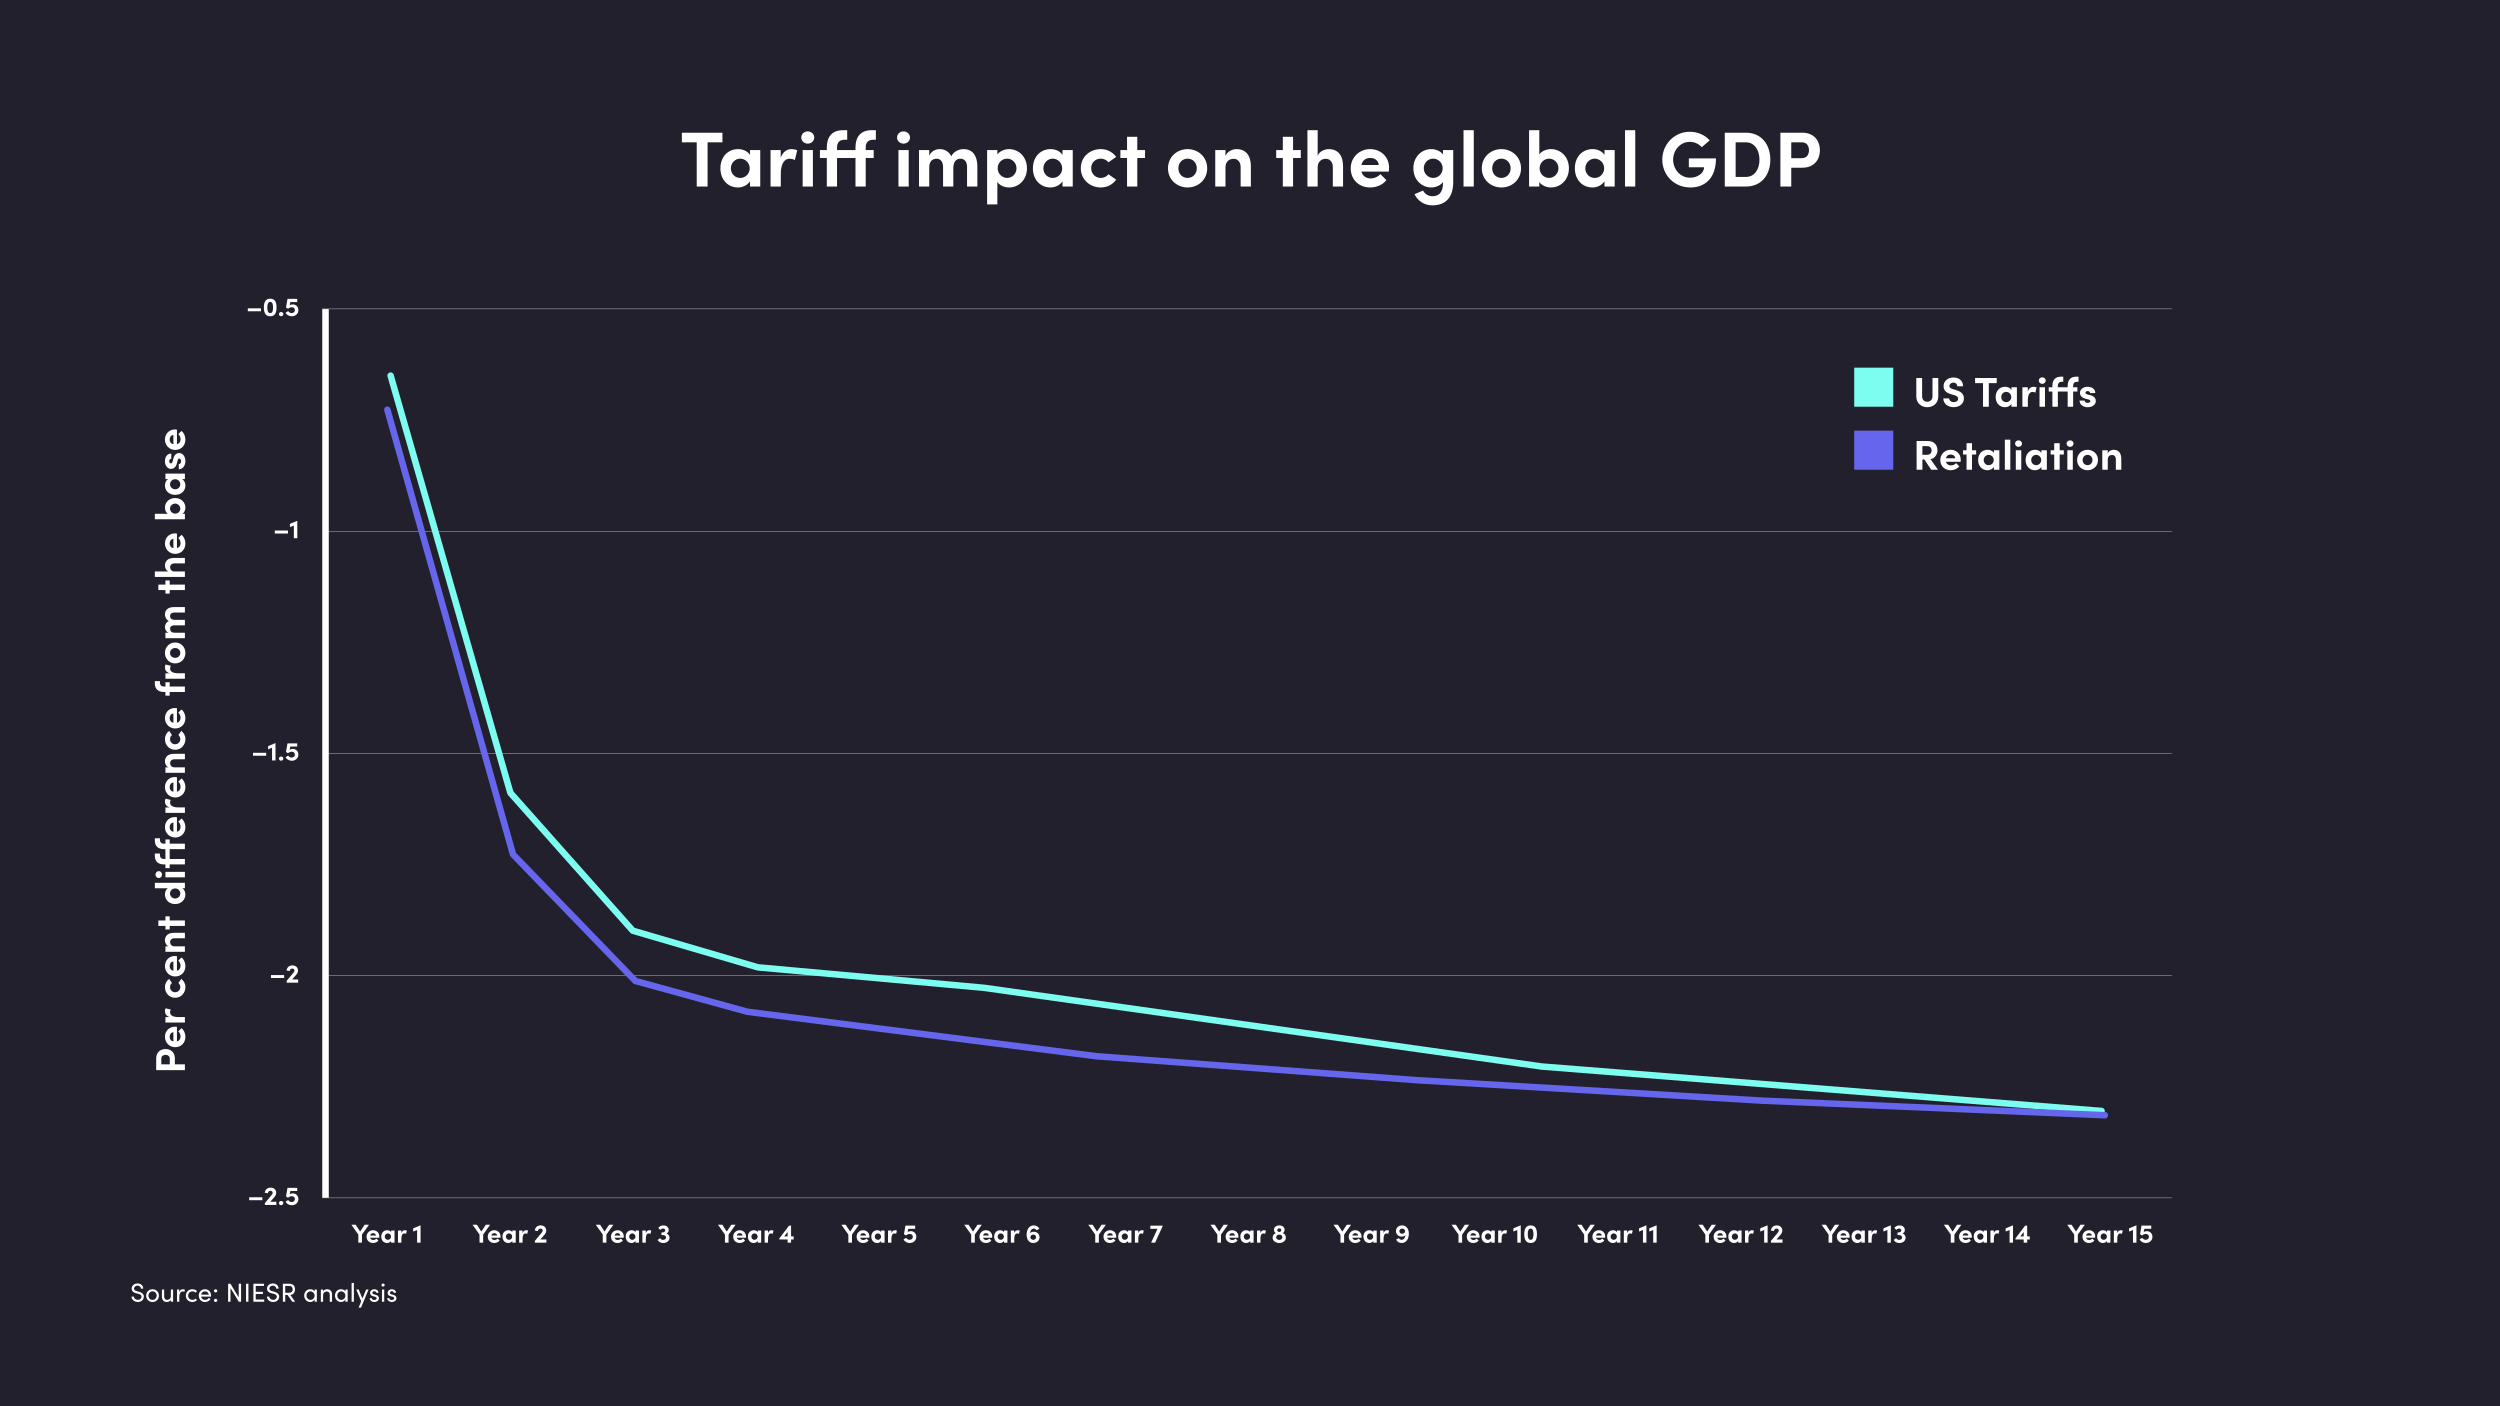 <svg xmlns="http://www.w3.org/2000/svg" id="Layer_1" version="1.1" viewBox="0 0 1920 1080"><rect x="0" y="0" width="1920" height="1080" fill="#333333" stroke="none"/><defs><clipPath id="clippath"><path d="M0 0h1920v1080H0z" class="st0"/></clipPath><clipPath id="clippath-1"><path d="M0 0h1920v1080H0z" class="st0"/></clipPath><clipPath id="clippath-2"><path d="M0 0h1920v1080H0z" class="st0"/></clipPath><clipPath id="clippath-3"><path d="M-9-8h1938v1089H-9z" class="st0"/></clipPath><clipPath id="clippath-4"><path d="M0 0h1920v1080H0z" class="st0"/></clipPath><style>.st0,.st1,.st2,.st3,.st4,.st5,.st6{fill:none}.st1,.st2{stroke:#fff;stroke-miterlimit:10}.st1,.st4,.st5{stroke-width:5px}.st7{clip-path:url(#clippath-1)}.st8{clip-path:url(#clippath-3)}.st9{clip-path:url(#clippath-4)}.st10{clip-path:url(#clippath-2)}.st11{fill:#fff}.st2{stroke-width:.25px}.st3,.st4{stroke:#6666ed}.st3,.st4,.st5,.st6{stroke-linejoin:round}.st3,.st6{stroke-width:30px}.st12{fill:#22202d}.st13{opacity:.7}.st4,.st5{stroke-linecap:round}.st5,.st6{stroke:#7dfcf0}.st14{clip-path:url(#clippath)}</style></defs><g class="st14"><g class="st7"><g class="st10"><g class="st13"><g class="st8"><path d="M0 0h1920v1080H0z"/></g></g></g><g class="st9"><path d="M-27.33-15h1959.66c3.13 0 5.67 2.54 5.67 5.67v1148.66c0 3.13-2.54 5.67-5.67 5.67H-27.33c-3.13 0-5.67-2.54-5.67-5.67V-9.33c0-3.13 2.54-5.67 5.67-5.67Z" class="st12"/></g><path d="M554.83 101.92v7.38h-11.4v33.96h-8.34V109.3h-11.4v-7.38h31.14Zm21.18 13.32h7.86v28.02h-7.86v-4.02c-1.86 2.88-5.46 4.74-9.24 4.74-7.74 0-13.5-6-13.5-14.7s5.64-14.76 13.68-14.76c3.6 0 7.2 1.56 9.06 4.44v-3.72Zm-.24 14.04c0-4.26-3.42-7.44-7.32-7.44s-7.14 3.36-7.14 7.44 3.06 7.38 7.2 7.38 7.26-3.36 7.26-7.38Zm36.48-13.86-1.8 7.5c-1.68-.9-3.06-1.02-4.02-1.02-4.02 0-6.78 3.78-6.78 11.76v9.6h-7.86v-28.02h7.8v6c1.56-4.68 4.74-6.72 8.22-6.72 1.5 0 3.18.24 4.44.9Zm3.12-9.84c0-2.64 2.28-4.68 4.98-4.68s4.98 2.04 4.98 4.68-2.22 4.74-4.98 4.74-4.98-2.1-4.98-4.74Zm1.08 37.68v-28.02h7.86v28.02h-7.86Zm54.42-35.94c-4.5 0-5.94 2.46-6 5.82v2.1h6.12v6.12h-6.12v21.9h-7.86v-21.9h-14.16v21.9h-7.86v-21.9h-5.28v-6.12h5.28v-2.04c0-8.4 4.32-13.2 12.3-13.2h3.36v7.32h-1.8c-4.5 0-5.94 2.46-6 5.82v2.1h14.16v-2.04c0-8.4 4.32-13.2 12.3-13.2h3.36v7.32h-1.8Zm18.06-1.74c0-2.64 2.28-4.68 4.98-4.68s4.98 2.04 4.98 4.68-2.22 4.74-4.98 4.74-4.98-2.1-4.98-4.74Zm1.08 37.68v-28.02h7.86v28.02h-7.86Zm60.6-15.36v15.36h-7.92v-15.12c0-4.38-2.28-6.24-5.04-6.24-3.36-.06-5.52 2.34-5.52 7.56v13.8h-7.86v-15c0-4.44-2.28-6.36-4.92-6.36-2.82 0-5.7 1.56-5.7 6.6v14.76h-7.86v-28.02h7.86v4.5c1.14-3.48 4.92-5.22 7.92-5.22 4.14 0 7.32 1.98 9 5.52 2.04-4.08 6.42-5.52 9.36-5.52 7.02 0 10.68 4.98 10.68 13.38Zm38.1 1.32c0 9.06-6.54 14.76-13.74 14.76-3.18 0-7.02-1.32-9-4.2V157h-7.86v-41.76h7.86v3.42c1.98-2.82 5.82-4.14 9-4.14 7.2 0 13.74 5.76 13.74 14.7Zm-8.04.06c0-4.14-3.24-7.44-7.2-7.44s-7.26 3.18-7.26 7.44 3.6 7.38 7.26 7.38c3.96 0 7.2-3.24 7.2-7.38Zm35.34-14.04h7.86v28.02h-7.86v-4.02c-1.86 2.88-5.46 4.74-9.24 4.74-7.74 0-13.5-6-13.5-14.7s5.64-14.76 13.68-14.76c3.6 0 7.2 1.56 9.06 4.44v-3.72Zm-.24 14.04c0-4.26-3.42-7.44-7.32-7.44s-7.14 3.36-7.14 7.44 3.06 7.38 7.2 7.38 7.26-3.36 7.26-7.38Zm14.28-.12c0-8.88 7.2-14.64 15.36-14.64 5.1 0 9.18 2.34 11.82 6l-5.94 4.14c-1.26-1.74-3.6-2.82-5.82-2.82-4.44 0-7.44 3.24-7.44 7.32s3 7.5 7.44 7.5c2.22 0 4.56-1.08 5.82-2.82l5.94 4.14c-2.64 3.66-6.72 6-11.82 6-8.16 0-15.36-5.94-15.36-14.82Zm49.32-13.92v6.12h-5.94v21.9h-7.86v-21.9h-5.1v-6.12h5.1v-10.2h7.86v10.2h5.94Zm17.64 14.04c0-8.88 7.08-14.76 15.06-14.76s15.06 5.88 15.06 14.76-7.08 14.7-15.06 14.7-15.06-5.88-15.06-14.7Zm22.14 0c0-4.38-3.18-7.44-7.08-7.44s-7.08 3.06-7.08 7.44 3.18 7.38 7.08 7.38 7.08-3.06 7.08-7.38Zm41.52-1.38v15.36h-7.86v-14.94c0-4.38-2.64-6.36-5.34-6.36s-6.3 1.5-6.3 6.6v14.7h-7.86v-28.02h7.86v4.56c1.32-3.66 5.7-5.28 8.4-5.28 7.32 0 11.16 4.98 11.1 13.38Zm38.34-12.66v6.12h-5.94v21.9h-7.86v-21.9h-5.1v-6.12h5.1v-10.2h7.86v10.2h5.94Zm32.46 12.66v15.36h-7.86v-14.88c0-4.38-2.64-6.42-5.34-6.42s-6.3 1.56-6.3 6.6v14.7h-7.86V100h7.86v19.68c1.2-3.6 5.7-5.16 8.4-5.16 7.32 0 11.16 4.98 11.1 13.38Zm35.16 3.9h-21.06c.84 3.3 3.48 5.22 7.2 5.22 2.88 0 5.64-1.32 7.38-3.3l4.56 4.62c-2.64 3.54-7.5 5.64-12.42 5.64-8.64 0-14.94-6.06-14.94-14.7s6.9-14.76 14.88-14.76 14.58 5.7 14.58 14.28c0 .78-.06 1.74-.18 3Zm-7.74-5.1c-.24-3.3-2.94-5.4-6.48-5.4-3.24 0-6 1.62-6.84 5.4h13.32Zm49.32-11.46h7.86v24.54c0 12.24-6.18 17.94-16.08 17.94-6 0-11.22-3.36-13.62-8.58l6.54-2.82c1.2 2.58 4.08 4.38 7.08 4.38 5.04 0 8.22-2.82 8.22-10.08v-.78c-2.04 2.76-5.88 4.14-9 4.14-7.2 0-13.74-5.76-13.74-14.76s6.54-14.7 13.74-14.7c3.18 0 6.96 1.32 9 4.08v-3.36Zm-.24 13.98c0-4.32-3.6-7.38-7.26-7.38-3.96 0-7.26 3.24-7.26 7.38s3.3 7.44 7.26 7.44 7.26-3.18 7.26-7.44Zm16.02 14.04V100h7.86v43.26h-7.86Zm14.04-13.98c0-8.88 7.08-14.76 15.06-14.76s15.06 5.88 15.06 14.76-7.08 14.7-15.06 14.7-15.06-5.88-15.06-14.7Zm22.14 0c0-4.38-3.18-7.44-7.08-7.44s-7.08 3.06-7.08 7.44 3.18 7.38 7.08 7.38 7.08-3.06 7.08-7.38Zm44.76-.06c0 9-6.54 14.76-13.74 14.76-3.18 0-7.02-1.32-9-4.2v3.48h-7.86V100h7.86v18.6c1.98-2.82 5.82-4.08 9-4.08 7.2 0 13.74 5.7 13.74 14.7Zm-8.04 0c0-4.14-3.24-7.38-7.2-7.38-3.66 0-7.26 3.06-7.26 7.38s3.42 7.44 7.26 7.44 7.2-3.36 7.2-7.44Zm35.34-13.98h7.86v28.02h-7.86v-4.02c-1.86 2.88-5.46 4.74-9.24 4.74-7.74 0-13.5-6-13.5-14.7s5.64-14.76 13.68-14.76c3.6 0 7.2 1.56 9.06 4.44v-3.72Zm-.24 14.04c0-4.26-3.42-7.44-7.32-7.44s-7.14 3.36-7.14 7.44 3.06 7.38 7.2 7.38 7.26-3.36 7.26-7.38Zm16.02 13.98V100h7.86v43.26h-7.86Zm28.62-20.64c0-11.76 9.24-21.42 21.12-21.42 6.24 0 11.7 2.58 15.3 6.6l-6.06 5.22c-2.34-2.52-5.64-4.08-9.24-4.08-7.2 0-12.78 6.3-12.78 13.68s5.46 13.86 13.02 13.86c5.4 0 10.74-3.24 10.74-8.04h-11.7v-6.78h20.82c0 15.3-8.46 22.32-19.68 22.32-12.48 0-21.54-9.66-21.54-21.36Zm64.2-20.7c11.88 0 18.78 9 18.78 20.76s-6.9 20.58-18.78 20.58h-16.2v-41.34h16.2Zm0 33.96c6.9 0 10.44-6.12 10.44-13.2s-3.54-13.38-10.44-13.38h-7.86v26.58h7.86Zm43.38-33.96c9.36 0 13.5 6.72 13.5 13.5s-4.14 13.38-13.5 13.38h-8.52v14.46h-8.34v-41.34h16.86Zm-.42 19.56c4.02 0 5.52-3.12 5.52-6.06s-1.5-6.12-5.4-6.12h-8.22v12.18h8.1Z" class="st11"/><g><path d="M101.02 995.81h1.8c.06 1.22 1.22 2.46 3.06 2.46s2.78-1.16 2.78-2.38c0-1.34-1.22-1.94-2.38-2.24l-1.78-.44c-2.92-.7-3.38-2.42-3.38-3.54 0-2.38 2.14-3.98 4.54-3.98s4.36 1.54 4.36 4h-1.8c0-1.38-1.14-2.32-2.62-2.32-1.38 0-2.66.92-2.66 2.28 0 .48.16 1.44 2 1.92l1.8.48c2.34.62 3.74 1.82 3.74 3.78 0 2.14-1.74 4.12-4.6 4.12s-4.84-2-4.86-4.14ZM112.26 995.03c0-2.96 2.22-4.9 4.88-4.9s4.9 1.94 4.9 4.9-2.24 4.92-4.9 4.92-4.88-1.96-4.88-4.92Zm8.04 0c0-1.92-1.44-3.26-3.16-3.26s-3.12 1.34-3.12 3.26 1.42 3.28 3.12 3.28 3.16-1.34 3.16-3.28ZM131.2 990.37h1.74v9.34h-1.74v-1.46c-.56 1.18-2.06 1.7-3.1 1.7-2.34 0-3.78-1.56-3.76-4.18v-5.4h1.74v5.36c0 1.58.94 2.58 2.24 2.58s2.86-.78 2.88-2.8v-5.14ZM141.96 990.49l-.28 1.64c-.5-.24-1-.32-1.36-.32-1.86 0-2.6 2.02-2.6 4.48v3.42h-1.76v-9.34h1.76v2.12c.48-1.64 1.38-2.36 2.62-2.36.66 0 1.34.18 1.62.36ZM142.72 995.03c0-2.96 2.34-4.9 5.02-4.9 1.46 0 2.74.58 3.56 1.48l-1.1 1.14c-.58-.6-1.42-.98-2.4-.98-1.84 0-3.32 1.34-3.32 3.26s1.48 3.28 3.32 3.28c.98 0 1.82-.38 2.4-.98l1.1 1.14c-.82.92-2.1 1.48-3.56 1.48-2.68 0-5.02-1.96-5.02-4.92ZM162.06 995.79h-7.6c.26 1.66 1.46 2.52 3.06 2.52 1.14 0 2.18-.52 2.72-1.46l1.5.6c-.8 1.62-2.48 2.5-4.28 2.5-2.66 0-4.8-1.98-4.8-4.94s2.14-4.88 4.8-4.88 4.64 1.92 4.64 4.88c0 .26-.02.52-.04.78Zm-1.7-1.5c-.22-1.6-1.36-2.52-2.9-2.52s-2.7.84-2.98 2.52h5.88ZM164.3 991.37c0-.7.6-1.2 1.3-1.2s1.26.5 1.26 1.2-.58 1.24-1.26 1.24-1.3-.52-1.3-1.24Zm0 7.34c0-.72.6-1.24 1.3-1.24s1.26.52 1.26 1.24-.58 1.2-1.26 1.2-1.3-.5-1.3-1.2ZM183.32 985.93h1.82v13.78h-1.76l-6.36-10.5v10.5h-1.82v-13.78h1.8l6.32 10.46v-10.46ZM188.96 999.71v-13.78h1.82v13.78h-1.82ZM196.4 998.03h6.52v1.68h-8.32v-13.78h8.12v1.68h-6.32v4.48h5.52v1.7h-5.52v4.24ZM204.96 995.81h1.8c.06 1.22 1.22 2.46 3.06 2.46s2.78-1.16 2.78-2.38c0-1.34-1.22-1.94-2.38-2.24l-1.78-.44c-2.92-.7-3.38-2.42-3.38-3.54 0-2.38 2.14-3.98 4.54-3.98s4.36 1.54 4.36 4h-1.8c0-1.38-1.14-2.32-2.62-2.32-1.38 0-2.66.92-2.66 2.28 0 .48.16 1.44 2 1.92l1.8.48c2.34.62 3.74 1.82 3.74 3.78 0 2.14-1.74 4.12-4.6 4.12s-4.84-2-4.86-4.14ZM224.46 999.71l-3.62-5.2h-1.78v5.2h-1.82v-13.78h5.18c3 0 4.16 2.16 4.16 4.3 0 2-1.14 4.12-3.6 4.3l3.66 5.18h-2.18Zm-5.4-12.1v5.24h2.88c2.02 0 2.82-1.06 2.82-2.62s-.9-2.62-2.3-2.62h-3.4ZM241.62 990.37h1.74v9.34h-1.74v-1.66c-.62 1.12-1.92 1.9-3.42 1.9-2.44 0-4.58-2.06-4.58-4.92s2.02-4.9 4.66-4.9c1.4 0 2.72.6 3.34 1.7v-1.46Zm0 4.66c0-1.92-1.62-3.26-3.18-3.26-1.7 0-3.06 1.5-3.06 3.26s1.36 3.28 3.08 3.28 3.16-1.38 3.16-3.28ZM255 994.31v5.4h-1.74v-5.3c0-1.56-.96-2.56-2.26-2.56s-2.86.78-2.86 2.8v5.06h-1.74v-9.34h1.74v1.42c.56-1.14 2.08-1.66 3.1-1.66 2.32 0 3.78 1.56 3.76 4.18ZM265.26 990.37H267v9.34h-1.74v-1.66c-.62 1.12-1.92 1.9-3.42 1.9-2.44 0-4.58-2.06-4.58-4.92s2.02-4.9 4.66-4.9c1.4 0 2.72.6 3.34 1.7v-1.46Zm0 4.66c0-1.92-1.62-3.26-3.18-3.26-1.7 0-3.06 1.5-3.06 3.26s1.36 3.28 3.08 3.28 3.16-1.38 3.16-3.28ZM270.04 999.71v-14.42h1.74v14.42h-1.74ZM281.18 990.37h1.88l-5.8 13.88h-1.84l1.96-4.82-3.76-9.06h1.88l2.82 6.88 2.86-6.88ZM283.9 996.97h1.62c.02.8.72 1.46 1.86 1.46s1.88-.58 1.88-1.34c0-.7-.54-1.06-1.28-1.22l-1.28-.3c-1.56-.42-2.46-1.18-2.46-2.68s1.32-2.76 3.2-2.76c1.58 0 3.22.84 3.22 2.72h-1.68c-.02-.72-.76-1.2-1.5-1.2-.9 0-1.5.58-1.5 1.3 0 .64.6.98 1.2 1.12l1.38.34c1.94.48 2.44 1.64 2.44 2.7 0 1.74-1.68 2.84-3.62 2.84-1.68 0-3.4-1.06-3.48-2.98ZM292.98 986.93c0-.66.56-1.16 1.22-1.16s1.24.5 1.24 1.16-.56 1.16-1.24 1.16-1.22-.5-1.22-1.16Zm.36 12.78v-9.34h1.74v9.34h-1.74ZM297.36 996.97h1.62c.02.8.72 1.46 1.86 1.46s1.88-.58 1.88-1.34c0-.7-.54-1.06-1.28-1.22l-1.28-.3c-1.56-.42-2.46-1.18-2.46-2.68s1.32-2.76 3.2-2.76c1.58 0 3.22.84 3.22 2.72h-1.68c-.02-.72-.76-1.2-1.5-1.2-.9 0-1.5.58-1.5 1.3 0 .64.6.98 1.2 1.12l1.38.34c1.94.48 2.44 1.64 2.44 2.7 0 1.74-1.68 2.84-3.62 2.84-1.68 0-3.4-1.06-3.48-2.98Z" class="st11"/></g><path d="M252.5 407.94h92.03M344.53 407.94h94.54M439.07 407.94h94.53M533.6 407.94h94.53M628.13 407.94h94.54M722.67 407.94h94.53M817.2 407.94h94.53M911.73 407.94h94.54M1006.27 407.94h94.53M1100.8 407.94h94.53M1195.33 407.94h94.54M1289.87 407.94h94.53M1384.4 407.94h94.53M1478.93 407.94h94.54M1573.47 407.94H1668M252.5 578.63h92.03M344.53 578.63h94.54M439.07 578.63h94.53M533.6 578.63h94.53M628.13 578.63h94.54M722.67 578.63h94.53M817.2 578.63h94.53M911.73 578.63h94.54M1006.27 578.63h94.53M1100.8 578.63h94.53M1195.33 578.63h94.54M1289.87 578.63h94.53M1384.4 578.63h94.53M1478.93 578.63h94.54M1573.47 578.63H1668M252.5 749.31h92.03M344.53 749.31h94.54M439.07 749.31h94.53M533.6 749.31h94.53M628.13 749.31h94.54M722.67 749.31h94.53M817.2 749.31h94.53M911.73 749.31h94.54M1006.27 749.31h94.53M1100.8 749.31h94.53M1195.33 749.31h94.54M1289.87 749.31h94.53M1384.4 749.31h94.53M1478.93 749.31h94.54M1573.47 749.31H1668" class="st2"/><path d="M250 407.94V237.38M250 578.63V407.94M250 749.31V578.63M250 919.88V749.31" class="st1"/><path d="M247.5 920h97.03M344.53 920h94.54M439.07 920h94.53M533.6 920h94.53M628.13 920h94.54M722.67 920h94.53M817.2 920h94.53M911.73 920h94.54M1006.27 920h94.53M1100.8 920h94.53M1195.33 920h94.54M1289.87 920h94.53M1384.4 920h94.53M1478.93 920h94.54M1573.47 920H1668M247.5 237.25h97.03M344.53 237.25h94.54M439.07 237.25h94.53M533.6 237.25h94.53M628.13 237.25h94.54M722.67 237.25h94.53M817.2 237.25h94.53M911.73 237.25h94.54M1006.27 237.25h94.53M1100.8 237.25h94.53M1195.33 237.25h94.54M1289.87 237.25h94.53M1384.4 237.25h94.53M1478.93 237.25h94.54M1573.47 237.25H1668" class="st2"/><path d="M134.51 382.48c4.8 0 7.87 3.49 7.87 7.33 0 1.7-.7 3.74-2.24 4.8H142v4.19h-23.07v-4.19h9.92c-1.5-1.06-2.18-3.1-2.18-4.8 0-3.84 3.04-7.33 7.84-7.33Zm-.7 46.02H142v4.19h-7.94c-2.34 0-3.42 1.41-3.42 2.85s.83 3.36 3.52 3.36H142v4.19h-23.07v-4.19h10.5c-1.92-.64-2.75-3.04-2.75-4.48 0-3.9 2.66-5.95 7.14-5.92Zm-10.98 95.55c0 2.4 1.31 3.17 3.1 3.2h1.12v-3.26h3.26v3.26h11.68v4.19h-11.68v2.82h-3.26v-2.82h-1.09c-4.48 0-7.04-2.3-7.04-6.56v-1.79h3.9v.96Zm0 120.7c0 2.4 1.31 3.17 3.1 3.2h1.12v-3.26h3.26v3.26h11.68v4.19h-11.68v7.55h11.68v4.19h-11.68v2.82h-3.26v-2.82h-1.09c-4.48 0-7.04-2.3-7.04-6.56v-1.79h3.9v.96c0 2.4 1.31 3.17 3.1 3.2h1.12v-7.55h-1.09c-4.48 0-7.04-2.3-7.04-6.56v-1.79h3.9v.96Zm-3.9 37.44V678H142v4.19h-1.86c1.54 1.06 2.24 3.14 2.24 4.8 0 3.84-3.07 7.33-7.87 7.33s-7.84-3.49-7.84-7.33c0-1.73.67-3.74 2.21-4.8h-9.95Zm2.98-7.84c-1.41 0-2.5-1.22-2.5-2.66s1.09-2.66 2.5-2.66 2.53 1.18 2.53 2.66-1.12 2.66-2.53 2.66Zm-1.96 138.5c0-4.99 3.58-7.2 7.2-7.2s7.14 2.21 7.14 7.2v4.54H142v4.45h-22.05v-8.99Zm7.11-367.04h3.26v3.17H142v4.19h-11.68v2.72h-3.26v-2.72h-5.44v-4.19h5.44v-3.17Zm0 257.95h3.26v3.17H142v4.19h-11.68v2.72h-3.26v-2.72h-5.44v-4.19h5.44v-3.17Zm3.32 109.31c0-2.14-1.66-2.94-3.23-2.94s-3.26.8-3.26 2.88v4.38h6.5v-4.32Zm5.51-483.13v11.23c1.76-.45 2.78-1.86 2.78-3.84 0-1.54-.7-3.01-1.76-3.94l2.46-2.43c1.89 1.41 3.01 4 3.01 6.62 0 4.61-3.23 7.97-7.84 7.97s-7.87-3.68-7.87-7.94 3.04-7.78 7.62-7.78c.42 0 .93.03 1.6.1Zm1.41 30.49v-3.94c.86 0 1.79-.74 1.79-2.21 0-1.22-.61-2.14-1.47-2.14-.64 0-.96.51-1.25 1.63l-.48 1.98c-1.02 3.84-3.17 4.35-4.74 4.35-2.3 0-4.48-2.4-4.48-5.86 0-2.72 1.31-5.92 4.86-5.89v4c-1.02 0-1.57.83-1.57 1.82s.54 1.73 1.31 1.73c.7 0 1.06-.64 1.28-1.47l.64-2.46c.96-3.58 3.2-4.03 4.42-4.03 3.14 0 4.77 3.2 4.77 6.27s-1.79 6.18-5.09 6.21Zm-10.24 7.49v-4.19H142v4.19h-2.14c1.54.99 2.53 2.91 2.53 4.93 0 4.13-3.2 7.2-7.84 7.2s-7.87-3.01-7.87-7.3c0-1.92.83-3.84 2.37-4.83h-1.98Zm8.83 41.83v11.23c1.76-.45 2.78-1.86 2.78-3.84 0-1.54-.7-3.01-1.76-3.94l2.46-2.43c1.89 1.41 3.01 4 3.01 6.62 0 4.61-3.23 7.97-7.84 7.97s-7.87-3.68-7.87-7.94 3.04-7.78 7.62-7.78c.42 0 .93.03 1.6.1Zm-2.08 56.48H142v4.22h-8.06c-2.34 0-3.33 1.22-3.33 2.69-.03 1.79 1.25 2.94 4.03 2.94H142v4.19h-8c-2.37 0-3.39 1.22-3.39 2.62 0 1.5.83 3.04 3.52 3.04H142v4.19h-14.94v-4.19h2.4c-1.86-.61-2.78-2.62-2.78-4.22 0-2.21 1.06-3.9 2.94-4.8-2.18-1.09-2.94-3.42-2.94-4.99 0-3.74 2.66-5.7 7.14-5.7Zm.73 43.26c-4.74 0-7.87-3.78-7.87-8.03s3.14-8.03 7.87-8.03 7.84 3.78 7.84 8.03-3.14 8.03-7.84 8.03Zm-7.39.86 4 .96c-.48.9-.54 1.63-.54 2.14 0 2.14 2.02 3.62 6.27 3.62H142v4.19h-14.94v-4.16h3.2c-2.5-.83-3.58-2.53-3.58-4.38 0-.8.13-1.7.48-2.37Zm8.74 33.51v11.23c1.76-.45 2.78-1.86 2.78-3.84 0-1.54-.7-3.01-1.76-3.94l2.46-2.43c1.89 1.41 3.01 4 3.01 6.62 0 4.61-3.23 7.97-7.84 7.97s-7.87-3.68-7.87-7.94 3.04-7.78 7.62-7.78c.42 0 .93.03 1.6.1Zm-1.41 31.97c-4.74 0-7.81-3.84-7.81-8.19 0-2.72 1.25-4.9 3.2-6.3l2.21 3.17c-.93.67-1.5 1.92-1.5 3.1 0 2.37 1.73 3.97 3.9 3.97s4-1.6 4-3.97c0-1.18-.58-2.43-1.5-3.1l2.21-3.17c1.95 1.41 3.2 3.58 3.2 6.3 0 4.35-3.17 8.19-7.9 8.19Zm-.67 3.1H142v4.19h-7.97c-2.34 0-3.39 1.41-3.39 2.85s.8 3.36 3.52 3.36H142v4.19h-14.94v-4.19h2.43c-1.95-.7-2.82-3.04-2.82-4.48 0-3.9 2.66-5.95 7.14-5.92Zm2.08 17.92v11.23c1.76-.45 2.78-1.86 2.78-3.84 0-1.54-.7-3.01-1.76-3.94l2.46-2.43c1.89 1.41 3.01 4 3.01 6.62 0 4.61-3.23 7.97-7.84 7.97s-7.87-3.68-7.87-7.94 3.04-7.78 7.62-7.78c.42 0 .93.03 1.6.1Zm-8.74 16.51 4 .96c-.48.9-.54 1.63-.54 2.14 0 2.14 2.02 3.62 6.27 3.62H142v4.19h-14.94v-4.16h3.2c-2.5-.83-3.58-2.53-3.58-4.38 0-.8.13-1.7.48-2.37Zm8.74 14.24v11.23c1.76-.45 2.78-1.86 2.78-3.84 0-1.54-.7-3.01-1.76-3.94l2.46-2.43c1.89 1.41 3.01 4 3.01 6.62 0 4.61-3.23 7.97-7.84 7.97s-7.87-3.68-7.87-7.94 3.04-7.78 7.62-7.78c.42 0 .93.03 1.6.1Zm-2.08 88.8H142v4.19h-7.97c-2.34 0-3.39 1.41-3.39 2.85s.8 3.36 3.52 3.36H142v4.19h-14.94v-4.19h2.43c-1.95-.7-2.82-3.04-2.82-4.48 0-3.9 2.66-5.95 7.14-5.92Zm2.08 17.92v11.23c1.76-.45 2.78-1.86 2.78-3.84 0-1.54-.7-3.01-1.76-3.94l2.46-2.43c1.89 1.41 3.01 4 3.01 6.62 0 4.61-3.23 7.97-7.84 7.97s-7.87-3.68-7.87-7.94 3.04-7.78 7.62-7.78c.42 0 .93.03 1.6.1Zm-1.41 31.97c-4.74 0-7.81-3.84-7.81-8.19 0-2.72 1.25-4.9 3.2-6.3l2.21 3.17c-.93.67-1.5 1.92-1.5 3.1 0 2.37 1.73 3.97 3.9 3.97s4-1.6 4-3.97c0-1.18-.58-2.43-1.5-3.1l2.21-3.17c1.95 1.41 3.2 3.58 3.2 6.3 0 4.35-3.17 8.19-7.9 8.19Zm-7.33 8.09 4 .96c-.48.9-.54 1.63-.54 2.14 0 2.14 2.02 3.62 6.27 3.62H142v4.19h-14.94v-4.16h3.2c-2.5-.83-3.58-2.53-3.58-4.38 0-.8.13-1.7.48-2.37Zm8.74 14.24v11.23c1.76-.45 2.78-1.86 2.78-3.84 0-1.54-.7-3.01-1.76-3.94l2.46-2.43c1.89 1.41 3.01 4 3.01 6.62 0 4.61-3.23 7.97-7.84 7.97s-7.87-3.68-7.87-7.94 3.04-7.78 7.62-7.78c.42 0 .93.03 1.6.1ZM142 673.77h-14.94v-4.19H142v4.19Zm-8.83-339.7c-1.76.13-2.88 1.57-2.88 3.46 0 1.73.86 3.2 2.88 3.65v-7.1Zm0 79.8c-1.76.13-2.88 1.57-2.88 3.46 0 1.73.86 3.2 2.88 3.65v-7.1Zm0 134.12c-1.76.13-2.88 1.57-2.88 3.46 0 1.73.86 3.2 2.88 3.65V548Zm0 52.99c-1.76.13-2.88 1.57-2.88 3.46 0 1.73.86 3.2 2.88 3.65v-7.1Zm0 30.75c-1.76.13-2.88 1.57-2.88 3.46 0 1.73.86 3.2 2.88 3.65v-7.1Zm0 106.72c-1.76.13-2.88 1.57-2.88 3.46 0 1.73.86 3.2 2.88 3.65v-7.1Zm0 54.3c-1.76.13-2.88 1.57-2.88 3.46 0 1.73.86 3.2 2.88 3.65v-7.1Zm1.37-424.7c-2.27 0-3.97 1.82-3.97 3.9s1.79 3.81 3.97 3.81 3.94-1.63 3.94-3.84-1.79-3.87-3.94-3.87Zm-.03 18.72c-2.21 0-3.94 1.73-3.94 3.84 0 1.95 1.63 3.87 3.94 3.87s3.97-1.82 3.97-3.87-1.79-3.84-3.97-3.84Zm.03 110.91c-2.34 0-3.97 1.7-3.97 3.78s1.63 3.78 3.97 3.78 3.94-1.7 3.94-3.78-1.63-3.78-3.94-3.78Zm-.03 184.64c-2.3 0-3.94 1.92-3.94 3.87 0 2.11 1.73 3.87 3.94 3.87s3.97-1.76 3.97-3.87-1.7-3.87-3.97-3.87Z" class="st11"/><g><path d="M190.32 239.05v-2.26h10.1v2.26h-10.1ZM202.64 236.15c0-3.78 1.08-6.76 4.9-6.76s4.84 2.98 4.84 6.76-1.06 6.76-4.84 6.76-4.9-3.04-4.9-6.76Zm7.06 0c0-2.42-.48-4.32-2.16-4.32s-2.24 1.9-2.24 4.32.52 4.32 2.24 4.32 2.16-1.94 2.16-4.32ZM214.24 241.23c0-.92.76-1.6 1.66-1.6s1.7.68 1.7 1.6-.78 1.62-1.7 1.62-1.66-.68-1.66-1.62ZM229.16 238.17c0 2.92-2.38 4.74-5.1 4.74-1.92 0-3.9-1.1-4.76-2.68l2.04-1.36c.44.92 1.6 1.58 2.6 1.58 1.5 0 2.56-.96 2.56-2.3s-1.02-2.2-2.42-2.2c-1.02 0-2.08.48-2.88 1.18l-1.54-.98 1.14-6.6h7.46v2.44h-5.28l-.52 2.52c.62-.44 1.48-.72 2.4-.72 2.52 0 4.3 1.86 4.3 4.38Z" class="st11"/></g><g><path d="M211.06 409.73v-2.26h10.1v2.26h-10.1ZM228.1 400.07h.22v13.28h-2.64v-9.72l-3.02 1.16v-2.46l5.44-2.26Z" class="st11"/></g><g><path d="M194.32 580.41v-2.26h10.1v2.26h-10.1ZM211.36 570.75h.22v13.28h-2.64v-9.72l-3.02 1.16v-2.46l5.44-2.26ZM214.22 582.59c0-.92.76-1.6 1.66-1.6s1.7.68 1.7 1.6-.78 1.62-1.7 1.62-1.66-.68-1.66-1.62ZM229.14 579.53c0 2.92-2.38 4.74-5.1 4.74-1.92 0-3.9-1.1-4.76-2.68l2.04-1.36c.44.92 1.6 1.58 2.6 1.58 1.5 0 2.56-.96 2.56-2.3s-1.02-2.2-2.42-2.2c-1.02 0-2.08.48-2.88 1.18l-1.54-.98 1.14-6.6h7.46v2.44h-5.28l-.52 2.52c.62-.44 1.48-.72 2.4-.72 2.52 0 4.3 1.86 4.3 4.38Z" class="st11"/></g><g><path d="M208.12 751.09v-2.26h10.1v2.26h-10.1ZM224.34 752.25h4.64v2.46h-8.82v-1.42l5.12-6.14c.54-.66.9-1.34.9-1.78 0-.88-.72-1.5-1.74-1.5-1.16 0-1.82.76-1.98 1.9l-2.38-.4c.32-2.34 1.84-3.94 4.46-3.94s4.32 1.58 4.32 3.96c0 1.26-.6 2.38-1.44 3.32l-3.08 3.54Z" class="st11"/></g><g><path d="M191.38 921.77v-2.26h10.1v2.26h-10.1ZM207.6 922.93h4.64v2.46h-8.82v-1.42l5.12-6.14c.54-.66.9-1.34.9-1.78 0-.88-.72-1.5-1.74-1.5-1.16 0-1.82.76-1.98 1.9l-2.38-.4c.32-2.34 1.84-3.94 4.46-3.94s4.32 1.58 4.32 3.96c0 1.26-.6 2.38-1.44 3.32l-3.08 3.54ZM214.24 923.95c0-.92.76-1.6 1.66-1.6s1.7.68 1.7 1.6-.78 1.62-1.7 1.62-1.66-.68-1.66-1.62ZM229.16 920.89c0 2.92-2.38 4.74-5.1 4.74-1.92 0-3.9-1.1-4.76-2.68l2.04-1.36c.44.92 1.6 1.58 2.6 1.58 1.5 0 2.56-.96 2.56-2.3s-1.02-2.2-2.42-2.2c-1.02 0-2.08.48-2.88 1.18l-1.54-.98 1.14-6.6h7.46v2.44h-5.28l-.52 2.52c.62-.44 1.48-.72 2.4-.72 2.52 0 4.3 1.86 4.3 4.38Z" class="st11"/></g><g><path d="M280.04 940.61h3.3l-5.36 7.56v6.22h-2.78v-6.26l-5.34-7.52h3.32l3.4 5.24 3.46-5.24ZM291.28 950.57h-7.02c.28 1.1 1.16 1.74 2.4 1.74.96 0 1.88-.44 2.46-1.1l1.52 1.54c-.88 1.18-2.5 1.88-4.14 1.88-2.88 0-4.98-2.02-4.98-4.9s2.3-4.92 4.96-4.92 4.86 1.9 4.86 4.76c0 .26-.02.58-.06 1Zm-2.58-1.7c-.08-1.1-.98-1.8-2.16-1.8-1.08 0-2 .54-2.28 1.8h4.44ZM300.38 945.05H303v9.34h-2.62v-1.34c-.62.96-1.82 1.58-3.08 1.58-2.58 0-4.5-2-4.5-4.9s1.88-4.92 4.56-4.92c1.2 0 2.4.52 3.02 1.48v-1.24Zm-.08 4.68c0-1.42-1.14-2.48-2.44-2.48s-2.38 1.12-2.38 2.48 1.02 2.46 2.4 2.46 2.42-1.12 2.42-2.46ZM312.46 945.11l-.6 2.5c-.56-.3-1.02-.34-1.34-.34-1.34 0-2.26 1.26-2.26 3.92v3.2h-2.62v-9.34h2.6v2c.52-1.56 1.58-2.24 2.74-2.24.5 0 1.06.08 1.48.3ZM322.76 941.11h.22v13.28h-2.64v-9.72l-3.02 1.16v-2.46l5.44-2.26Z" class="st11"/></g><g><path d="M373.12 940.61h3.3l-5.36 7.56v6.22h-2.78v-6.26l-5.34-7.52h3.32l3.4 5.24 3.46-5.24ZM384.36 950.57h-7.02c.28 1.1 1.16 1.74 2.4 1.74.96 0 1.88-.44 2.46-1.1l1.52 1.54c-.88 1.18-2.5 1.88-4.14 1.88-2.88 0-4.98-2.02-4.98-4.9s2.3-4.92 4.96-4.92 4.86 1.9 4.86 4.76c0 .26-.02.58-.06 1Zm-2.58-1.7c-.08-1.1-.98-1.8-2.16-1.8-1.08 0-2 .54-2.28 1.8h4.44ZM393.46 945.05h2.62v9.34h-2.62v-1.34c-.62.96-1.82 1.58-3.08 1.58-2.58 0-4.5-2-4.5-4.9s1.88-4.92 4.56-4.92c1.2 0 2.4.52 3.02 1.48v-1.24Zm-.08 4.68c0-1.42-1.14-2.48-2.44-2.48s-2.38 1.12-2.38 2.48 1.02 2.46 2.4 2.46 2.42-1.12 2.42-2.46ZM405.54 945.11l-.6 2.5c-.56-.3-1.02-.34-1.34-.34-1.34 0-2.26 1.26-2.26 3.92v3.2h-2.62v-9.34h2.6v2c.52-1.56 1.58-2.24 2.74-2.24.5 0 1.06.08 1.48.3ZM414.98 951.93h4.64v2.46h-8.82v-1.42l5.12-6.14c.54-.66.9-1.34.9-1.78 0-.88-.72-1.5-1.74-1.5-1.16 0-1.82.76-1.98 1.9l-2.38-.4c.32-2.34 1.84-3.94 4.46-3.94s4.32 1.58 4.32 3.96c0 1.26-.6 2.38-1.44 3.32l-3.08 3.54Z" class="st11"/></g><g><path d="M467.76 940.61h3.3l-5.36 7.56v6.22h-2.78v-6.26l-5.34-7.52h3.32l3.4 5.24 3.46-5.24ZM479 950.57h-7.02c.28 1.1 1.16 1.74 2.4 1.74.96 0 1.88-.44 2.46-1.1l1.52 1.54c-.88 1.18-2.5 1.88-4.14 1.88-2.88 0-4.98-2.02-4.98-4.9s2.3-4.92 4.96-4.92 4.86 1.9 4.86 4.76c0 .26-.02.58-.06 1Zm-2.58-1.7c-.08-1.1-.98-1.8-2.16-1.8-1.08 0-2 .54-2.28 1.8h4.44ZM488.1 945.05h2.62v9.34h-2.62v-1.34c-.62.96-1.82 1.58-3.08 1.58-2.58 0-4.5-2-4.5-4.9s1.88-4.92 4.56-4.92c1.2 0 2.4.52 3.02 1.48v-1.24Zm-.08 4.68c0-1.42-1.14-2.48-2.44-2.48s-2.38 1.12-2.38 2.48 1.02 2.46 2.4 2.46 2.42-1.12 2.42-2.46ZM500.18 945.11l-.6 2.5c-.56-.3-1.02-.34-1.34-.34-1.34 0-2.26 1.26-2.26 3.92v3.2h-2.62v-9.34h2.6v2c.52-1.56 1.58-2.24 2.74-2.24.5 0 1.06.08 1.48.3ZM514.18 950.59c0 2.36-2 4.04-4.84 4.04-1.86 0-3.36-.8-4.3-2.3l1.82-1.42c.64.84 1.4 1.32 2.36 1.32 1.36 0 2.28-.78 2.28-1.84s-.92-1.86-2.28-1.86h-1.24v-2.02h.74c1.42 0 2.24-.76 2.18-1.68-.04-.8-.72-1.3-1.68-1.3-.84 0-1.72.42-2.22 1.06l-1.44-1.64c.92-1.08 2.26-1.84 3.96-1.84 2.3 0 4.1 1.4 4.06 3.62 0 1.1-.66 2.06-1.72 2.6 1.4.52 2.32 1.72 2.32 3.26Z" class="st11"/></g><g><path d="M561.6 940.61h3.3l-5.36 7.56v6.22h-2.78v-6.26l-5.34-7.52h3.32l3.4 5.24 3.46-5.24ZM572.86 950.57h-7.02c.28 1.1 1.16 1.74 2.4 1.74.96 0 1.88-.44 2.46-1.1l1.52 1.54c-.88 1.18-2.5 1.88-4.14 1.88-2.88 0-4.98-2.02-4.98-4.9s2.3-4.92 4.96-4.92 4.86 1.9 4.86 4.76c0 .26-.02.58-.06 1Zm-2.58-1.7c-.08-1.1-.98-1.8-2.16-1.8-1.08 0-2 .54-2.28 1.8h4.44ZM581.96 945.05h2.62v9.34h-2.62v-1.34c-.62.96-1.82 1.58-3.08 1.58-2.58 0-4.5-2-4.5-4.9s1.88-4.92 4.56-4.92c1.2 0 2.4.52 3.02 1.48v-1.24Zm-.08 4.68c0-1.42-1.14-2.48-2.44-2.48s-2.38 1.12-2.38 2.48 1.02 2.46 2.4 2.46 2.42-1.12 2.42-2.46ZM594.04 945.11l-.6 2.5c-.56-.3-1.02-.34-1.34-.34-1.34 0-2.26 1.26-2.26 3.92v3.2h-2.62v-9.34h2.6v2c.52-1.56 1.58-2.24 2.74-2.24.5 0 1.06.08 1.48.3ZM609.54 949.55v2.34h-2v2.5h-2.66v-2.5h-6.32v-.78l7.42-9.82h1.56v8.26h2Zm-7.24 0h2.58v-3.46l-2.58 3.46Z" class="st11"/></g><g><path d="M656.38 940.61h3.3l-5.36 7.56v6.22h-2.78v-6.26l-5.34-7.52h3.32l3.4 5.24 3.46-5.24ZM667.64 950.57h-7.02c.28 1.1 1.16 1.74 2.4 1.74.96 0 1.88-.44 2.46-1.1l1.52 1.54c-.88 1.18-2.5 1.88-4.14 1.88-2.88 0-4.98-2.02-4.98-4.9s2.3-4.92 4.96-4.92 4.86 1.9 4.86 4.76c0 .26-.02.58-.06 1Zm-2.58-1.7c-.08-1.1-.98-1.8-2.16-1.8-1.08 0-2 .54-2.28 1.8h4.44ZM676.74 945.05h2.62v9.34h-2.62v-1.34c-.62.96-1.82 1.58-3.08 1.58-2.58 0-4.5-2-4.5-4.9s1.88-4.92 4.56-4.92c1.2 0 2.4.52 3.02 1.48v-1.24Zm-.08 4.68c0-1.42-1.14-2.48-2.44-2.48s-2.38 1.12-2.38 2.48 1.02 2.46 2.4 2.46 2.42-1.12 2.42-2.46ZM688.82 945.11l-.6 2.5c-.56-.3-1.02-.34-1.34-.34-1.34 0-2.26 1.26-2.26 3.92v3.2H682v-9.34h2.6v2c.52-1.56 1.58-2.24 2.74-2.24.5 0 1.06.08 1.48.3ZM703.74 949.89c0 2.92-2.38 4.74-5.1 4.74-1.92 0-3.9-1.1-4.76-2.68l2.04-1.36c.44.92 1.6 1.58 2.6 1.58 1.5 0 2.56-.96 2.56-2.3s-1.02-2.2-2.42-2.2c-1.02 0-2.08.48-2.88 1.18l-1.54-.98 1.14-6.6h7.46v2.44h-5.28l-.52 2.52c.62-.44 1.48-.72 2.4-.72 2.52 0 4.3 1.86 4.3 4.38Z" class="st11"/></g><g><path d="M750.72 940.61h3.3l-5.36 7.56v6.22h-2.78v-6.26l-5.34-7.52h3.32l3.4 5.24 3.46-5.24ZM761.98 950.57h-7.02c.28 1.1 1.16 1.74 2.4 1.74.96 0 1.88-.44 2.46-1.1l1.52 1.54c-.88 1.18-2.5 1.88-4.14 1.88-2.88 0-4.98-2.02-4.98-4.9s2.3-4.92 4.96-4.92 4.86 1.9 4.86 4.76c0 .26-.02.58-.06 1Zm-2.58-1.7c-.08-1.1-.98-1.8-2.16-1.8-1.08 0-2 .54-2.28 1.8h4.44ZM771.08 945.05h2.62v9.34h-2.62v-1.34c-.62.96-1.82 1.58-3.08 1.58-2.58 0-4.5-2-4.5-4.9s1.88-4.92 4.56-4.92c1.2 0 2.4.52 3.02 1.48v-1.24Zm-.08 4.68c0-1.42-1.14-2.48-2.44-2.48s-2.38 1.12-2.38 2.48 1.02 2.46 2.4 2.46 2.42-1.12 2.42-2.46ZM783.16 945.11l-.6 2.5c-.56-.3-1.02-.34-1.34-.34-1.34 0-2.26 1.26-2.26 3.92v3.2h-2.62v-9.34h2.6v2c.52-1.56 1.58-2.24 2.74-2.24.5 0 1.06.08 1.48.3ZM798.36 950.17c0 2.5-1.92 4.46-4.84 4.46s-5.08-2.42-5.08-6.34 1.86-7.18 5.54-7.18c1.72 0 3.42.82 4.22 2.6l-2.12 1.18c-.4-.9-1.22-1.34-2.08-1.34-1.66 0-2.82 1.48-2.9 3.56.64-.66 1.56-1.14 2.84-1.14 2.66 0 4.42 1.92 4.42 4.2Zm-2.66-.02c0-1.14-.88-1.94-2.1-1.96-1.32 0-2.24.8-2.28 1.92 0 1.16.9 2.06 2.18 2.08 1.3 0 2.2-.88 2.2-2.04Z" class="st11"/></g><g><path d="M845.98 940.61h3.3l-5.36 7.56v6.22h-2.78v-6.26l-5.34-7.52h3.32l3.4 5.24 3.46-5.24ZM857.24 950.57h-7.02c.28 1.1 1.16 1.74 2.4 1.74.96 0 1.88-.44 2.46-1.1l1.52 1.54c-.88 1.18-2.5 1.88-4.14 1.88-2.88 0-4.98-2.02-4.98-4.9s2.3-4.92 4.96-4.92 4.86 1.9 4.86 4.76c0 .26-.02.58-.06 1Zm-2.58-1.7c-.08-1.1-.98-1.8-2.16-1.8-1.08 0-2 .54-2.28 1.8h4.44ZM866.34 945.05h2.62v9.34h-2.62v-1.34c-.62.96-1.82 1.58-3.08 1.58-2.58 0-4.5-2-4.5-4.9s1.88-4.92 4.56-4.92c1.2 0 2.4.52 3.02 1.48v-1.24Zm-.08 4.68c0-1.42-1.14-2.48-2.44-2.48s-2.38 1.12-2.38 2.48 1.02 2.46 2.4 2.46 2.42-1.12 2.42-2.46ZM878.42 945.11l-.6 2.5c-.56-.3-1.02-.34-1.34-.34-1.34 0-2.26 1.26-2.26 3.92v3.2h-2.62v-9.34h2.6v2c.52-1.56 1.58-2.24 2.74-2.24.5 0 1.06.08 1.48.3ZM883.48 941.29h9.48v.26l-5.86 12.84h-3.04l4.9-10.66h-5.48v-2.44Z" class="st11"/></g><g><path d="M939.78 940.61h3.3l-5.36 7.56v6.22h-2.78v-6.26l-5.34-7.52h3.32l3.4 5.24 3.46-5.24ZM951.04 950.57h-7.02c.28 1.1 1.16 1.74 2.4 1.74.96 0 1.88-.44 2.46-1.1l1.52 1.54c-.88 1.18-2.5 1.88-4.14 1.88-2.88 0-4.98-2.02-4.98-4.9s2.3-4.92 4.96-4.92 4.86 1.9 4.86 4.76c0 .26-.02.58-.06 1Zm-2.58-1.7c-.08-1.1-.98-1.8-2.16-1.8-1.08 0-2 .54-2.28 1.8h4.44ZM960.14 945.05h2.62v9.34h-2.62v-1.34c-.62.96-1.82 1.58-3.08 1.58-2.58 0-4.5-2-4.5-4.9s1.88-4.92 4.56-4.92c1.2 0 2.4.52 3.02 1.48v-1.24Zm-.08 4.68c0-1.42-1.14-2.48-2.44-2.48s-2.38 1.12-2.38 2.48 1.02 2.46 2.4 2.46 2.42-1.12 2.42-2.46ZM972.22 945.11l-.6 2.5c-.56-.3-1.02-.34-1.34-.34-1.34 0-2.26 1.26-2.26 3.92v3.2h-2.62v-9.34h2.6v2c.52-1.56 1.58-2.24 2.74-2.24.5 0 1.06.08 1.48.3ZM987.56 950.47c0 2.46-2.24 4.16-5.08 4.16s-5.1-1.7-5.1-4.16c0-1.66 1.04-3 2.46-3.44-.8-.38-1.46-1.34-1.46-2.56 0-2.02 1.78-3.36 4.1-3.36s4.1 1.34 4.1 3.36c0 1.22-.66 2.18-1.46 2.56 1.42.44 2.44 1.78 2.44 3.44Zm-2.7-.24c0-1.2-1.02-2.04-2.38-2.04s-2.38.86-2.38 2.02 1 2.06 2.38 2.06 2.38-.92 2.38-2.04Zm-3.94-5.46c0 .76.66 1.38 1.56 1.38s1.56-.62 1.56-1.38-.66-1.4-1.56-1.4-1.56.64-1.56 1.4Z" class="st11"/></g><g><path d="M1034.34 940.61h3.3l-5.36 7.56v6.22h-2.78v-6.26l-5.34-7.52h3.32l3.4 5.24 3.46-5.24ZM1045.6 950.57h-7.02c.28 1.1 1.16 1.74 2.4 1.74.96 0 1.88-.44 2.46-1.1l1.52 1.54c-.88 1.18-2.5 1.88-4.14 1.88-2.88 0-4.98-2.02-4.98-4.9s2.3-4.92 4.96-4.92 4.86 1.9 4.86 4.76c0 .26-.02.58-.06 1Zm-2.58-1.7c-.08-1.1-.98-1.8-2.16-1.8-1.08 0-2 .54-2.28 1.8h4.44ZM1054.7 945.05h2.62v9.34h-2.62v-1.34c-.62.96-1.82 1.58-3.08 1.58-2.58 0-4.5-2-4.5-4.9s1.88-4.92 4.56-4.92c1.2 0 2.4.52 3.02 1.48v-1.24Zm-.08 4.68c0-1.42-1.14-2.48-2.44-2.48s-2.38 1.12-2.38 2.48 1.02 2.46 2.4 2.46 2.42-1.12 2.42-2.46ZM1066.78 945.11l-.6 2.5c-.56-.3-1.02-.34-1.34-.34-1.34 0-2.26 1.26-2.26 3.92v3.2h-2.62v-9.34h2.6v2c.52-1.56 1.58-2.24 2.74-2.24.5 0 1.06.08 1.48.3ZM1082 947.39c0 3.88-1.88 7.24-5.54 7.24-1.72 0-3.42-.82-4.22-2.6l2.12-1.18c.4.9 1.22 1.34 2.06 1.34 1.64 0 2.82-1.5 2.92-3.58-.64.66-1.58 1.12-2.84 1.12-2.66 0-4.42-1.94-4.42-4.22 0-2.5 1.92-4.4 4.84-4.4s5.08 2.56 5.08 6.28Zm-2.88-1.82c0-1.16-.9-2-2.2-2.02-1.28 0-2.2.82-2.2 1.98s.88 1.96 2.12 1.98c1.32 0 2.26-.8 2.28-1.94Z" class="st11"/></g><g><path d="M1124.98 940.61h3.3l-5.36 7.56v6.22h-2.78v-6.26l-5.34-7.52h3.32l3.4 5.24 3.46-5.24ZM1136.24 950.57h-7.02c.28 1.1 1.16 1.74 2.4 1.74.96 0 1.88-.44 2.46-1.1l1.52 1.54c-.88 1.18-2.5 1.88-4.14 1.88-2.88 0-4.98-2.02-4.98-4.9s2.3-4.92 4.96-4.92 4.86 1.9 4.86 4.76c0 .26-.02.58-.06 1Zm-2.58-1.7c-.08-1.1-.98-1.8-2.16-1.8-1.08 0-2 .54-2.28 1.8h4.44ZM1145.34 945.05h2.62v9.34h-2.62v-1.34c-.62.96-1.82 1.58-3.08 1.58-2.58 0-4.5-2-4.5-4.9s1.88-4.92 4.56-4.92c1.2 0 2.4.52 3.02 1.48v-1.24Zm-.08 4.68c0-1.42-1.14-2.48-2.44-2.48s-2.38 1.12-2.38 2.48 1.02 2.46 2.4 2.46 2.42-1.12 2.42-2.46ZM1157.42 945.11l-.6 2.5c-.56-.3-1.02-.34-1.34-.34-1.34 0-2.26 1.26-2.26 3.92v3.2h-2.62v-9.34h2.6v2c.52-1.56 1.58-2.24 2.74-2.24.5 0 1.06.08 1.48.3ZM1167.72 941.11h.22v13.28h-2.64v-9.72l-3.02 1.16v-2.46l5.44-2.26ZM1170.64 947.87c0-3.78 1.08-6.76 4.9-6.76s4.84 2.98 4.84 6.76-1.06 6.76-4.84 6.76-4.9-3.04-4.9-6.76Zm7.06 0c0-2.42-.48-4.32-2.16-4.32s-2.24 1.9-2.24 4.32.52 4.32 2.24 4.32 2.16-1.94 2.16-4.32Z" class="st11"/></g><g><path d="M1221.48 940.61h3.3l-5.36 7.56v6.22h-2.78v-6.26l-5.34-7.52h3.32l3.4 5.24 3.46-5.24ZM1232.74 950.57h-7.02c.28 1.1 1.16 1.74 2.4 1.74.96 0 1.88-.44 2.46-1.1l1.52 1.54c-.88 1.18-2.5 1.88-4.14 1.88-2.88 0-4.98-2.02-4.98-4.9s2.3-4.92 4.96-4.92 4.86 1.9 4.86 4.76c0 .26-.02.58-.06 1Zm-2.58-1.7c-.08-1.1-.98-1.8-2.16-1.8-1.08 0-2 .54-2.28 1.8h4.44ZM1241.84 945.05h2.62v9.34h-2.62v-1.34c-.62.96-1.82 1.58-3.08 1.58-2.58 0-4.5-2-4.5-4.9s1.88-4.92 4.56-4.92c1.2 0 2.4.52 3.02 1.48v-1.24Zm-.08 4.68c0-1.42-1.14-2.48-2.44-2.48s-2.38 1.12-2.38 2.48 1.02 2.46 2.4 2.46 2.42-1.12 2.42-2.46ZM1253.92 945.11l-.6 2.5c-.56-.3-1.02-.34-1.34-.34-1.34 0-2.26 1.26-2.26 3.92v3.2h-2.62v-9.34h2.6v2c.52-1.56 1.58-2.24 2.74-2.24.5 0 1.06.08 1.48.3ZM1264.22 941.11h.22v13.28h-2.64v-9.72l-3.02 1.16v-2.46l5.44-2.26ZM1272.08 941.11h.22v13.28h-2.64v-9.72l-3.02 1.16v-2.46l5.44-2.26Z" class="st11"/></g><g><path d="M1314.56 940.61h3.3l-5.36 7.56v6.22h-2.78v-6.26l-5.34-7.52h3.32l3.4 5.24 3.46-5.24ZM1325.82 950.57h-7.02c.28 1.1 1.16 1.74 2.4 1.74.96 0 1.88-.44 2.46-1.1l1.52 1.54c-.88 1.18-2.5 1.88-4.14 1.88-2.88 0-4.98-2.02-4.98-4.9s2.3-4.92 4.96-4.92 4.86 1.9 4.86 4.76c0 .26-.02.58-.06 1Zm-2.58-1.7c-.08-1.1-.98-1.8-2.16-1.8-1.08 0-2 .54-2.28 1.8h4.44ZM1334.92 945.05h2.62v9.34h-2.62v-1.34c-.62.96-1.82 1.58-3.08 1.58-2.58 0-4.5-2-4.5-4.9s1.88-4.92 4.56-4.92c1.2 0 2.4.52 3.02 1.48v-1.24Zm-.08 4.68c0-1.42-1.14-2.48-2.44-2.48s-2.38 1.12-2.38 2.48 1.02 2.46 2.4 2.46 2.42-1.12 2.42-2.46ZM1347 945.11l-.6 2.5c-.56-.3-1.02-.34-1.34-.34-1.34 0-2.26 1.26-2.26 3.92v3.2h-2.62v-9.34h2.6v2c.52-1.56 1.58-2.24 2.74-2.24.5 0 1.06.08 1.48.3ZM1357.3 941.11h.22v13.28h-2.64v-9.72l-3.02 1.16v-2.46l5.44-2.26ZM1364.3 951.93h4.64v2.46h-8.82v-1.42l5.12-6.14c.54-.66.9-1.34.9-1.78 0-.88-.72-1.5-1.74-1.5-1.16 0-1.82.76-1.98 1.9l-2.38-.4c.32-2.34 1.84-3.94 4.46-3.94s4.32 1.58 4.32 3.96c0 1.26-.6 2.38-1.44 3.32l-3.08 3.54Z" class="st11"/></g><g><path d="M1409.2 940.61h3.3l-5.36 7.56v6.22h-2.78v-6.26l-5.34-7.52h3.32l3.4 5.24 3.46-5.24ZM1420.46 950.57h-7.02c.28 1.1 1.16 1.74 2.4 1.74.96 0 1.88-.44 2.46-1.1l1.52 1.54c-.88 1.18-2.5 1.88-4.14 1.88-2.88 0-4.98-2.02-4.98-4.9s2.3-4.92 4.96-4.92 4.86 1.9 4.86 4.76c0 .26-.02.58-.06 1Zm-2.58-1.7c-.08-1.1-.98-1.8-2.16-1.8-1.08 0-2 .54-2.28 1.8h4.44ZM1429.56 945.05h2.62v9.34h-2.62v-1.34c-.62.96-1.82 1.58-3.08 1.58-2.58 0-4.5-2-4.5-4.9s1.88-4.92 4.56-4.92c1.2 0 2.4.52 3.02 1.48v-1.24Zm-.08 4.68c0-1.42-1.14-2.48-2.44-2.48s-2.38 1.12-2.38 2.48 1.02 2.46 2.4 2.46 2.42-1.12 2.42-2.46ZM1441.64 945.11l-.6 2.5c-.56-.3-1.02-.34-1.34-.34-1.34 0-2.26 1.26-2.26 3.92v3.2h-2.62v-9.34h2.6v2c.52-1.56 1.58-2.24 2.74-2.24.5 0 1.06.08 1.48.3ZM1451.94 941.11h.22v13.28h-2.64v-9.72l-3.02 1.16v-2.46l5.44-2.26ZM1463.5 950.59c0 2.36-2 4.04-4.84 4.04-1.86 0-3.36-.8-4.3-2.3l1.82-1.42c.64.84 1.4 1.32 2.36 1.32 1.36 0 2.28-.78 2.28-1.84s-.92-1.86-2.28-1.86h-1.24v-2.02h.74c1.42 0 2.24-.76 2.18-1.68-.04-.8-.72-1.3-1.68-1.3-.84 0-1.72.42-2.22 1.06l-1.44-1.64c.92-1.08 2.26-1.84 3.96-1.84 2.3 0 4.1 1.4 4.06 3.62 0 1.1-.66 2.06-1.72 2.6 1.4.52 2.32 1.72 2.32 3.26Z" class="st11"/></g><g><path d="M1503.04 940.61h3.3l-5.36 7.56v6.22h-2.78v-6.26l-5.34-7.52h3.32l3.4 5.24 3.46-5.24ZM1514.3 950.57h-7.02c.28 1.1 1.16 1.74 2.4 1.74.96 0 1.88-.44 2.46-1.1l1.52 1.54c-.88 1.18-2.5 1.88-4.14 1.88-2.88 0-4.98-2.02-4.98-4.9s2.3-4.92 4.96-4.92 4.86 1.9 4.86 4.76c0 .26-.02.58-.06 1Zm-2.58-1.7c-.08-1.1-.98-1.8-2.16-1.8-1.08 0-2 .54-2.28 1.8h4.44ZM1523.4 945.05h2.62v9.34h-2.62v-1.34c-.62.96-1.82 1.58-3.08 1.58-2.58 0-4.5-2-4.5-4.9s1.88-4.92 4.56-4.92c1.2 0 2.4.52 3.02 1.48v-1.24Zm-.08 4.68c0-1.42-1.14-2.48-2.44-2.48s-2.38 1.12-2.38 2.48 1.02 2.46 2.4 2.46 2.42-1.12 2.42-2.46ZM1535.48 945.11l-.6 2.5c-.56-.3-1.02-.34-1.34-.34-1.34 0-2.26 1.26-2.26 3.92v3.2h-2.62v-9.34h2.6v2c.52-1.56 1.58-2.24 2.74-2.24.5 0 1.06.08 1.48.3ZM1545.78 941.11h.22v13.28h-2.64v-9.72l-3.02 1.16v-2.46l5.44-2.26ZM1558.86 949.55v2.34h-2v2.5h-2.66v-2.5h-6.32v-.78l7.42-9.82h1.56v8.26h2Zm-7.24 0h2.58v-3.46l-2.58 3.46Z" class="st11"/></g><g><path d="M1597.82 940.61h3.3l-5.36 7.56v6.22h-2.78v-6.26l-5.34-7.52h3.32l3.4 5.24 3.46-5.24ZM1609.08 950.57h-7.02c.28 1.1 1.16 1.74 2.4 1.74.96 0 1.88-.44 2.46-1.1l1.52 1.54c-.88 1.18-2.5 1.88-4.14 1.88-2.88 0-4.98-2.02-4.98-4.9s2.3-4.92 4.96-4.92 4.86 1.9 4.86 4.76c0 .26-.02.58-.06 1Zm-2.58-1.7c-.08-1.1-.98-1.8-2.16-1.8-1.08 0-2 .54-2.28 1.8h4.44ZM1618.18 945.05h2.62v9.34h-2.62v-1.34c-.62.96-1.82 1.58-3.08 1.58-2.58 0-4.5-2-4.5-4.9s1.88-4.92 4.56-4.92c1.2 0 2.4.52 3.02 1.48v-1.24Zm-.08 4.68c0-1.42-1.14-2.48-2.44-2.48s-2.38 1.12-2.38 2.48 1.02 2.46 2.4 2.46 2.42-1.12 2.42-2.46ZM1630.26 945.11l-.6 2.5c-.56-.3-1.02-.34-1.34-.34-1.34 0-2.26 1.26-2.26 3.92v3.2h-2.62v-9.34h2.6v2c.52-1.56 1.58-2.24 2.74-2.24.5 0 1.06.08 1.48.3ZM1640.56 941.11h.22v13.28h-2.64v-9.72l-3.02 1.16v-2.46l5.44-2.26ZM1653.06 949.89c0 2.92-2.38 4.74-5.1 4.74-1.92 0-3.9-1.1-4.76-2.68l2.04-1.36c.44.92 1.6 1.58 2.6 1.58 1.5 0 2.56-.96 2.56-2.3s-1.02-2.2-2.42-2.2c-1.02 0-2.08.48-2.88 1.18l-1.54-.98 1.14-6.6h7.46v2.44h-5.28l-.52 2.52c.62-.44 1.48-.72 2.4-.72 2.52 0 4.3 1.86 4.3 4.38Z" class="st11"/></g><path d="m300 288.5 92 320.45 94 105.83 96 28.13 174 15.76 428 60.41 430 34.15" class="st5"/><path d="M297.5 314.69 394 656.2l94 97.19 86 23.65 268 34.15 246 18.38 266 15.77 262.5 11.16" class="st4"/><path d="M1454.03 297.36h-30" class="st6"/><path d="M1471.73 304.59v-14.27h4.45v13.98c0 3.01 1.92 4.22 3.97 4.22s4-1.22 4-4.22v-13.98h4.45v14.27c0 5.06-3.94 8.16-8.45 8.16s-8.42-3.1-8.42-8.16Zm20.73 1.37h4.45c.03 1.57 1.57 2.88 3.62 2.88s3.3-1.09 3.3-2.66c0-1.22-.9-2.08-2.78-2.66l-2.69-.77c-4.83-1.28-5.7-4.19-5.7-6.18 0-3.94 3.39-6.66 7.62-6.66s7.36 2.53 7.36 6.72h-4.45c0-1.57-1.09-2.78-3.01-2.78-1.73 0-3.04 1.15-3.04 2.62 0 .54.16 1.66 2.46 2.34l2.46.7c3.33.99 6.24 2.69 6.24 6.43 0 4.38-3.74 6.78-7.9 6.78-4.7 0-7.94-2.91-7.94-6.78Zm41.03-15.64v3.94h-6.08v18.11h-4.45v-18.11h-6.08v-3.94h16.61Zm11.29 7.1h4.19v14.94h-4.19v-2.14c-.99 1.54-2.91 2.53-4.93 2.53-4.13 0-7.2-3.2-7.2-7.84s3.01-7.87 7.3-7.87c1.92 0 3.84.83 4.83 2.37v-1.98Zm-.13 7.49c0-2.27-1.82-3.97-3.9-3.97s-3.81 1.79-3.81 3.97 1.63 3.94 3.84 3.94 3.87-1.79 3.87-3.94Zm19.46-7.39-.96 4c-.9-.48-1.63-.54-2.14-.54-2.14 0-3.62 2.02-3.62 6.27v5.12h-4.19v-14.94h4.16v3.2c.83-2.5 2.53-3.58 4.38-3.58.8 0 1.7.13 2.37.48Zm1.66-5.25c0-1.41 1.22-2.5 2.66-2.5s2.66 1.09 2.66 2.5-1.18 2.53-2.66 2.53-2.66-1.12-2.66-2.53Zm.58 20.09v-14.94h4.19v14.94h-4.19Zm29.02-19.16c-2.4 0-3.17 1.31-3.2 3.1v1.12h3.26v3.26h-3.26v11.68h-4.19v-11.68h-7.55v11.68h-4.19v-11.68h-2.82v-3.26h2.82v-1.09c0-4.48 2.3-7.04 6.56-7.04h1.79v3.9h-.96c-2.4 0-3.17 1.31-3.2 3.1v1.12h7.55v-1.09c0-4.48 2.3-7.04 6.56-7.04h1.79v3.9h-.96Zm1.73 14.46h3.94c0 .86.74 1.79 2.21 1.79 1.22 0 2.14-.61 2.14-1.47 0-.64-.51-.96-1.63-1.25l-1.98-.48c-3.84-1.02-4.35-3.17-4.35-4.74 0-2.3 2.4-4.48 5.86-4.48 2.72 0 5.92 1.31 5.89 4.86h-4c0-1.02-.83-1.57-1.82-1.57s-1.73.54-1.73 1.31c0 .7.64 1.06 1.47 1.28l2.46.64c3.58.96 4.03 3.2 4.03 4.42 0 3.14-3.2 4.77-6.27 4.77s-6.18-1.79-6.21-5.09Z" class="st11"/><path d="M1454.03 345.76h-30" class="st3"/><g><path d="m1483.15 360.76-5.25-7.9h-1.5v7.9h-4.45v-22.05h8.8c5.06 0 7.23 3.58 7.23 7.2 0 3.14-2.21 6.21-5.31 6.75l5.7 8.1h-5.22Zm-6.75-18.11v6.62h3.55c2.5 0 3.55-1.5 3.55-3.26s-1.12-3.36-3.2-3.36h-3.9ZM1505.74 354.65h-11.23c.45 1.76 1.86 2.78 3.84 2.78 1.54 0 3.01-.7 3.94-1.76l2.43 2.46c-1.41 1.89-4 3.01-6.62 3.01-4.61 0-7.97-3.23-7.97-7.84s3.68-7.87 7.94-7.87 7.78 3.04 7.78 7.62c0 .42-.03.93-.1 1.6Zm-4.13-2.72c-.13-1.76-1.57-2.88-3.46-2.88-1.73 0-3.2.86-3.65 2.88h7.1ZM1517.68 345.82v3.26h-3.17v11.68h-4.19v-11.68h-2.72v-3.26h2.72v-5.44h4.19v5.44h3.17ZM1531.31 345.82h4.19v14.94h-4.19v-2.14c-.99 1.54-2.91 2.53-4.93 2.53-4.13 0-7.2-3.2-7.2-7.84s3.01-7.87 7.3-7.87c1.92 0 3.84.83 4.83 2.37v-1.98Zm-.13 7.49c0-2.27-1.82-3.97-3.9-3.97s-3.81 1.79-3.81 3.97 1.63 3.94 3.84 3.94 3.87-1.79 3.87-3.94ZM1539.73 360.76v-23.07h4.19v23.07h-4.19ZM1547.57 340.67c0-1.41 1.22-2.5 2.66-2.5s2.66 1.09 2.66 2.5-1.18 2.53-2.66 2.53-2.66-1.12-2.66-2.53Zm.57 20.09v-14.94h4.19v14.94h-4.19ZM1567.79 345.82h4.19v14.94h-4.19v-2.14c-.99 1.54-2.91 2.53-4.93 2.53-4.13 0-7.2-3.2-7.2-7.84s3.01-7.87 7.3-7.87c1.92 0 3.84.83 4.83 2.37v-1.98Zm-.13 7.49c0-2.27-1.82-3.97-3.9-3.97s-3.81 1.79-3.81 3.97 1.63 3.94 3.84 3.94 3.87-1.79 3.87-3.94ZM1585 345.82v3.26h-3.17v11.68h-4.19v-11.68h-2.72v-3.26h2.72v-5.44h4.19v5.44h3.17ZM1587.15 340.67c0-1.41 1.22-2.5 2.66-2.5s2.66 1.09 2.66 2.5-1.18 2.53-2.66 2.53-2.66-1.12-2.66-2.53Zm.57 20.09v-14.94h4.19v14.94h-4.19ZM1595.21 353.31c0-4.74 3.78-7.87 8.03-7.87s8.03 3.14 8.03 7.87-3.78 7.84-8.03 7.84-8.03-3.14-8.03-7.84Zm11.81 0c0-2.34-1.7-3.97-3.78-3.97s-3.78 1.63-3.78 3.97 1.7 3.94 3.78 3.94 3.78-1.63 3.78-3.94ZM1629.16 352.57v8.19h-4.19v-7.97c0-2.34-1.41-3.39-2.85-3.39s-3.36.8-3.36 3.52v7.84h-4.19v-14.94h4.19v2.43c.7-1.95 3.04-2.82 4.48-2.82 3.9 0 5.95 2.66 5.92 7.14Z" class="st11"/></g></g></g></svg>